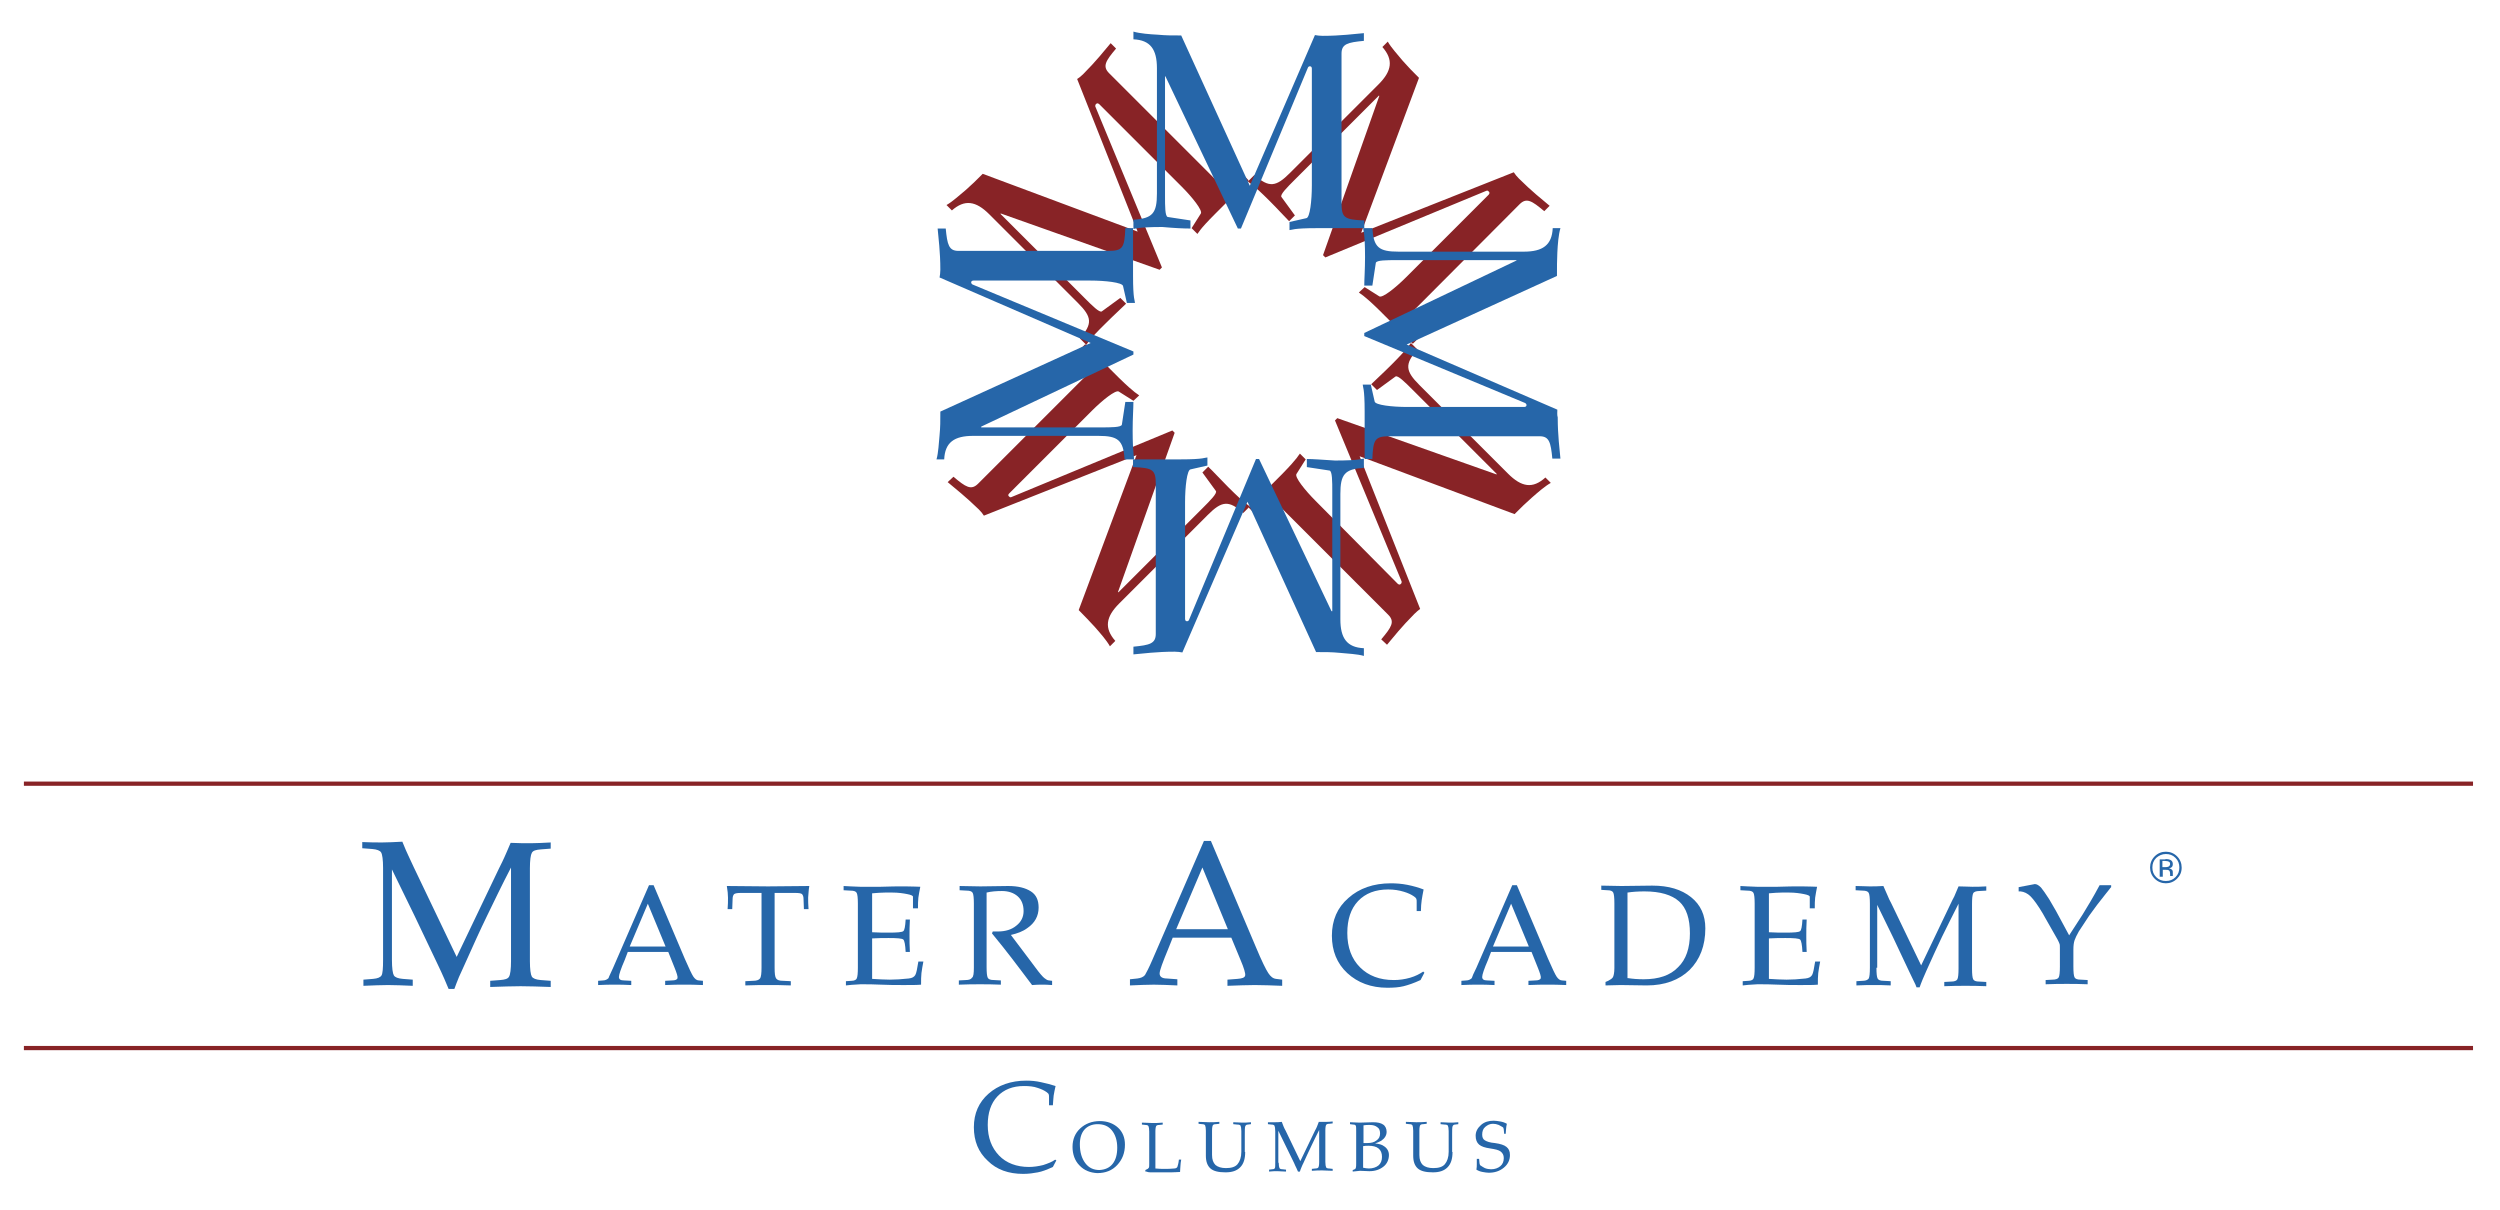 <?xml version="1.0" encoding="utf-8"?>
<!-- Generator: Adobe Illustrator 21.0.0, SVG Export Plug-In . SVG Version: 6.00 Build 0)  -->
<svg version="1.1" id="Слой_1" xmlns="http://www.w3.org/2000/svg" xmlns:xlink="http://www.w3.org/1999/xlink" x="0px" y="0px"
	 viewBox="0 0 648.7 314" style="enable-background:new 0 0 648.7 314;" xml:space="preserve">
<style type="text/css">
	.st0{fill:#882326;}
	.st1{fill:#2666A9;}
</style>
<rect id="line2" x="6.2" y="202.8" class="st0" width="635.5" height="1.1"/>
<rect id="line1" x="6.2" y="271.4" class="st0" width="635.5" height="1.1"/>
<g id="Icon">
	<path class="st0" d="M334.5,57.4l1.5-1.5l-3.5-4.8c-0.4-0.6,1.5-2.5,3.4-4.4l21.9-21.9l0.1,0.1l-14.6,41.3l0.6,0.6l41.8-17.3
		c0.3-0.1,0.4,0,0.6,0.2c0.2,0.2,0.3,0.4,0,0.8l-21.4,21.4c-2.8,2.8-6.2,5.5-7,5l-3.8-2.4l-1.5,1.4c0.4,0.4,0.9,0.3,5.3,4.6l8.7,8.7
		l1.4-1.4c-3.5-3.9-3.7-4.7-1-7.4L394.3,53c1.8-1.8,3.2-0.9,6.4,1.8l1.4-1.4c-1.9-1.6-4.7-3.8-8-7.1c-0.5-0.5-1-1.1-1.3-1.6
		l-39.6,15.7l15-40.2c-1.8-1.8-2.8-2.8-4.2-4.4c-1.3-1.6-3-3.4-3.9-5l-1.4,1.4c2.9,3.3,2.5,6.2-1,9.7l-23,23
		c-3.6,3.6-5.4,3.9-9.2,0.5l-1.7,1.7c0.3,0.3,1.1,0.5,5.6,5C331.7,54.4,333.3,56.2,334.5,57.4"/>
	<path class="st0" d="M368.5,158l-15.7-39.6l40.2,15c1.8-1.8,2.8-2.8,4.4-4.2c1.6-1.4,3.4-3,5-3.9l-1.4-1.4c-3.3,3-6.2,2.5-9.7-1
		l-23-23c-3.6-3.6-3.9-5.4-0.5-9.2l-1.7-1.7c-0.3,0.3-0.5,1.1-5,5.6c-2.4,2.4-4.1,3.9-5.3,5.1l1.5,1.5l4.8-3.5
		c0.6-0.4,2.5,1.5,4.4,3.4l21.9,21.9l-0.1,0.1l-41.3-14.6l-0.6,0.6l17.3,41.8c0,0.3,0,0.4-0.2,0.6c-0.2,0.2-0.4,0.3-0.8,0L341.4,130
		c-2.8-2.8-5.5-6.2-5-7l2.4-3.8l-1.5-1.5c-0.4,0.4-0.3,0.9-4.6,5.3l-8.7,8.7l1.4,1.4c3.9-3.5,4.7-3.7,7.4-1l27.4,27.4
		c1.8,1.8,0.9,3.2-1.8,6.4l1.5,1.4c1.6-1.9,3.8-4.7,7.1-8C367.5,158.8,368.1,158.3,368.5,158"/>
	<path class="st0" d="M313.5,121.1l-1.5,1.5l3.5,4.8c0.4,0.6-1.5,2.5-3.4,4.4l-21.9,21.9l-0.1-0.1l14.7-41.3l-0.6-0.6L262.4,129
		c-0.3,0.1-0.4,0-0.6-0.2c-0.2-0.2-0.3-0.4,0.1-0.8l21.4-21.4c2.8-2.8,6.2-5.5,7-5l3.8,2.4l1.5-1.4c-0.4-0.4-0.9-0.3-5.3-4.6
		l-8.7-8.7l-1.4,1.4c3.5,3.9,3.7,4.7,1,7.4l-27.4,27.4c-1.8,1.8-3.2,0.9-6.4-1.8l-1.5,1.4c1.9,1.6,4.7,3.8,8.1,7.1
		c0.5,0.5,1,1.1,1.3,1.6l39.6-15.7l-15,40.2c1.8,1.8,2.8,2.9,4.2,4.4c1.4,1.6,3,3.4,3.9,5l1.4-1.4c-2.9-3.3-2.5-6.2,1-9.7l23-23
		c3.6-3.6,5.4-3.9,9.2-0.5l1.7-1.7c-0.3-0.3-1.1-0.5-5.6-5C316.3,124,314.7,122.2,313.5,121.1"/>
	<path class="st0" d="M286.9,83.9c2.4-2.4,4.1-3.9,5.3-5.1l-1.5-1.5l-4.8,3.5c-0.6,0.4-2.5-1.5-4.4-3.4l-21.9-21.9l0.1-0.1L300.9,70
		l0.6-0.6l-17.3-41.8c0-0.3,0-0.4,0.2-0.6c0.2-0.2,0.4-0.3,0.8,0l21.4,21.4c2.8,2.8,5.5,6.2,5,7l-2.4,3.8l1.5,1.5
		c0.4-0.4,0.3-0.9,4.6-5.2l8.7-8.7l-1.4-1.4c-3.9,3.5-4.7,3.7-7.4,1l-27.4-27.4c-1.8-1.8-0.9-3.2,1.8-6.4l-1.4-1.4
		c-1.6,1.9-3.8,4.7-7.1,8c-0.5,0.5-1.1,1-1.6,1.3l15.7,39.6l-40.2-15c-1.8,1.8-2.8,2.8-4.4,4.2c-1.6,1.3-3.4,3-5,3.9l1.4,1.4
		c3.3-2.9,6.2-2.5,9.7,1l23,23c3.6,3.6,3.9,5.4,0.5,9.2l1.7,1.7C282.1,89.2,282.3,88.4,286.9,83.9"/>
	<path class="st1" d="M308.9,59.3v-2.1l-5.9-0.9c-0.7-0.2-0.7-2.8-0.7-5.5v-31h0.1l18.8,39.5h0.8l17.4-41.8c0.1-0.2,0.3-0.3,0.5-0.3
		c0.2,0,0.5,0.1,0.5,0.6v30.3c0,4-0.5,8.3-1.4,8.5l-4.4,1v2.1c0.6,0,0.8-0.5,7-0.5H354v-2c-5.2-0.2-5.9-0.7-5.9-4.6V13.9
		c0-2.5,1.6-2.9,5.8-3.3v-2c-2.4,0.2-6,0.7-10.7,0.7c-0.7,0-1.5-0.1-2-0.2l-16.9,39.1l-17.8-39c-2.5,0-4,0-6.1-0.2
		c-2-0.1-4.6-0.3-6.3-0.8v2c4.4,0.2,6.1,2.6,6.1,7.5v32.5c0,5.1-1.1,6.5-6.1,6.8v2.4c0.4,0,1.1-0.5,7.5-0.5
		C304.9,59.2,307.2,59.3,308.9,59.3"/>
	<path class="st1" d="M404.1,106.3L365,89.4l39-17.8c0-2.5,0-4,0.1-6.1c0.1-2.1,0.3-4.6,0.8-6.3h-2c-0.2,4.4-2.6,6.1-7.5,6.1h-32.5
		c-5.1,0-6.5-1.1-6.8-6.1h-2.4c0,0.4,0.5,1.2,0.5,7.5c0,3.3-0.2,5.7-0.2,7.4h2.1l0.9-5.9c0.2-0.7,2.8-0.7,5.5-0.7h31v0.1l-39.5,18.8
		v0.8l41.8,17.4c0.2,0.2,0.3,0.3,0.3,0.5c0,0.2-0.1,0.5-0.6,0.5h-30.3c-4,0-8.3-0.5-8.5-1.4l-1-4.4h-2.1c0,0.6,0.5,0.8,0.5,7v12.3h2
		c0.2-5.2,0.7-5.9,4.6-5.9h38.8c2.5,0,2.9,1.6,3.3,5.8h2.1c-0.2-2.4-0.7-6-0.7-10.7C404,107.7,404.1,106.9,404.1,106.3"/>
	<path class="st1" d="M339.1,119.1v2.1l5.9,0.9c0.7,0.2,0.7,2.8,0.7,5.5v31h-0.2l-18.8-39.5h-0.8l-17.4,41.8
		c-0.1,0.2-0.3,0.3-0.5,0.3c-0.2,0-0.5-0.1-0.5-0.6v-30.3c0-4,0.5-8.3,1.4-8.5l4.4-1v-2.1c-0.6,0-0.8,0.5-7,0.5H294v2
		c5.2,0.2,5.9,0.7,5.9,4.5v38.8c0,2.5-1.6,2.9-5.8,3.3v2c2.4-0.2,6-0.7,10.7-0.7c0.7,0,1.5,0.1,2,0.2l16.9-39.1l17.8,39
		c2.5,0,4,0,6.1,0.2c2,0.2,4.6,0.3,6.3,0.8v-2c-4.4-0.2-6.1-2.6-6.1-7.5v-32.5c0-5.1,1.1-6.5,6.1-6.8v-2.4c-0.4,0-1.1,0.5-7.5,0.5
		C343.1,119.3,340.8,119.1,339.1,119.1"/>
	<path class="st1" d="M293.9,111.7c0-3.3,0.2-5.7,0.2-7.4H292l-0.9,5.9c-0.2,0.7-2.8,0.7-5.5,0.7h-31v-0.2L294.1,92v-0.8l-41.8-17.4
		c-0.2-0.2-0.3-0.3-0.3-0.5c0-0.2,0.1-0.5,0.6-0.5h30.3c3.9,0,8.3,0.5,8.5,1.4l1,4.4h2.1c0-0.6-0.5-0.8-0.5-7V59.2h-2
		c-0.2,5.2-0.7,5.9-4.5,5.9h-38.8c-2.5,0-2.9-1.6-3.3-5.8h-2.1c0.2,2.4,0.7,6,0.7,10.7c0,0.7-0.1,1.5-0.2,2L283,89l-39,17.8
		c0,2.5,0,4-0.2,6.1c-0.2,2-0.3,4.6-0.8,6.3h2c0.2-4.4,2.6-6.1,7.5-6.1h32.5c5.1,0,6.5,1.1,6.8,6.1h2.4
		C294.4,118.8,293.9,118.1,293.9,111.7"/>
</g>
<path id="R" class="st1" d="M564.9,228c-0.8,0.8-1.8,1.2-2.9,1.2c-1.1,0-2.1-0.4-2.9-1.2c-0.8-0.8-1.2-1.8-1.2-2.9
	c0-1.1,0.4-2.1,1.2-2.9c0.8-0.8,1.8-1.2,2.9-1.2c1.1,0,2.1,0.4,2.9,1.2c0.8,0.8,1.2,1.8,1.2,2.9C566.1,226.3,565.7,227.2,564.9,228
	 M559.5,222.6c-0.7,0.7-1,1.5-1,2.5c0,1,0.3,1.8,1,2.5c0.7,0.7,1.5,1,2.5,1c1,0,1.8-0.3,2.5-1c0.7-0.7,1-1.5,1-2.5
	c0-1-0.3-1.8-1-2.5c-0.7-0.7-1.5-1-2.5-1C561,221.6,560.2,222,559.5,222.6 M561.9,222.9c0.6,0,1,0.1,1.2,0.2
	c0.5,0.2,0.7,0.6,0.7,1.1c0,0.4-0.1,0.7-0.4,0.9c-0.2,0.1-0.4,0.2-0.6,0.2c0.4,0.1,0.6,0.2,0.8,0.4c0.2,0.2,0.2,0.5,0.2,0.7v0.3
	c0,0.1,0,0.2,0,0.3c0,0.1,0,0.2,0,0.2l0,0.1h-0.7c0,0,0,0,0,0c0,0,0,0,0,0l0-0.1v-0.4c0-0.5-0.1-0.9-0.4-1c-0.2-0.1-0.5-0.1-0.9-0.1
	h-0.6v1.8h-0.8v-4.5H561.9z M562.8,223.6c-0.2-0.1-0.5-0.2-1-0.2h-0.7v1.6h0.7c0.3,0,0.6,0,0.8-0.1c0.3-0.1,0.5-0.4,0.5-0.7
	C563.1,223.9,563,223.7,562.8,223.6"/>
<g>
	<path class="st1" d="M101.7,249.1c0,2.1,0.2,3.5,0.5,4c0.3,0.5,1.1,0.8,2.3,0.9l2.6,0.2v1.6c-2.5-0.1-4.6-0.2-6.4-0.2
		c-1.8,0-3.9,0.1-6.4,0.2v-1.6l2.5-0.2c1.2-0.1,1.9-0.4,2.2-0.9c0.3-0.5,0.4-1.9,0.4-4v-23.9c0-2.1-0.2-3.5-0.5-4
		c-0.3-0.5-1.1-0.8-2.3-0.9l-2.6-0.2v-1.6c2,0.1,3.7,0.1,5.2,0.1c1.4,0,3.2-0.1,5.2-0.2c0.7,1.7,1.2,2.9,1.6,3.7
		c0.3,0.7,0.8,1.7,1.4,3l11.1,23.2h0l11-23c0.6-1.2,1.1-2.2,1.4-2.9c0.3-0.7,0.9-2,1.6-3.7c2,0.1,3.7,0.1,5.2,0.1s3.2-0.1,5.2-0.2
		v1.6l-2.6,0.2c-1.2,0.1-2,0.3-2.3,0.9c-0.3,0.5-0.5,1.9-0.5,4v24.1c0,2.1,0.2,3.5,0.5,4c0.3,0.5,1.1,0.8,2.3,0.9l2.6,0.2v1.6
		c-3-0.1-5.6-0.2-7.8-0.2c-2.2,0-4.8,0.1-7.9,0.2v-1.6l2.6-0.2c1.2-0.1,2-0.3,2.3-0.9c0.3-0.5,0.5-1.9,0.5-4v-24.3h0
		c-2.4,4.6-4.4,8.8-6.2,12.5c-1.8,3.7-3.7,7.9-5.8,12.6c-0.5,1-0.9,2.1-1.5,3.3c-0.5,1.2-0.9,2.3-1.2,3.1H117h-0.6
		c-0.2-0.5-0.6-1.4-1.1-2.6s-1.1-2.4-1.7-3.7l-6-12.6l-5.9-12.1h0V249.1z"/>
</g>
<g>
	<path class="st1" d="M159.1,251.1l9.3-21.4h0.6h0.6l8.1,19.1c1.1,2.5,1.8,4,2.2,4.6c0.4,0.6,0.9,1,1.4,1l1.1,0.1v1.1
		c-1.9-0.1-3.5-0.1-4.9-0.1c-1.4,0-3,0-4.9,0.1v-1.1l1.8-0.1c0.8,0,1.3-0.2,1.4-0.6s-0.2-1.3-0.8-2.8l-1.6-4h-10.5l-0.8,2.1
		c-1,2.3-1.5,3.8-1.5,4.4c0,0.6,0.4,0.9,1.3,0.9l1.9,0.1v1.1c-1.6-0.1-3.1-0.1-4.3-0.1c-1.2,0-2.6,0-4.3,0.1v-1.1l1.3-0.1
		c0.6,0,1.1-0.3,1.4-0.6C158,253.4,158.5,252.5,159.1,251.1z M163.4,245.6h9.3l-4.6-11.1h0L163.4,245.6z"/>
	<path class="st1" d="M197.6,251.1v-19.4h-5.4c-0.9,0-1.4,0.1-1.7,0.3c-0.2,0.2-0.4,0.6-0.4,1.2l-0.1,2.7h-1.2
		c0.1-1.1,0.1-2.1,0.1-3c0-0.8-0.1-1.8-0.3-3l10.7,0.1l10.7-0.1c-0.2,1.1-0.2,2.1-0.3,3c0,0.8,0,1.8,0.1,3h-1.2l-0.1-2.7
		c0-0.6-0.2-1-0.4-1.2c-0.2-0.2-0.8-0.3-1.7-0.3h-5.4v19.4c0,1.5,0.1,2.4,0.4,2.8s0.8,0.6,1.8,0.6l2,0.1v1.1
		c-2.3-0.1-4.2-0.1-5.9-0.1c-1.6,0-3.6,0-5.9,0.1v-1.1l2-0.1c0.9,0,1.5-0.2,1.8-0.6C197.5,253.5,197.6,252.5,197.6,251.1z"/>
	<path class="st1" d="M219.5,255.7v-1.1l1.5-0.1c0.7,0,1.2-0.3,1.3-0.6c0.2-0.4,0.3-1.3,0.3-2.8v-16.6c0-1.5-0.1-2.4-0.3-2.8
		c-0.2-0.4-0.7-0.6-1.6-0.6l-1.8-0.1v-1.1c1,0.1,2.5,0.1,4.3,0.2c1.8,0,3.6,0,5.3,0c2.3-0.1,4.5-0.1,6.5-0.1c2,0,3.2,0.1,3.8,0.1
		c-0.2,1.1-0.4,2-0.5,2.8s-0.1,1.7-0.1,2.8h-1.3v-3c0-0.3-0.5-0.5-1.5-0.7c-1-0.2-2.3-0.4-3.9-0.4c-0.7,0-1.3,0-1.8,0
		c-1,0-2.2,0.1-3.4,0.2v10.1c1.6,0.1,3,0.1,4.3,0.1c2.2,0,3.5-0.1,3.8-0.4c0.3-0.2,0.5-1.2,0.6-3h1.1c-0.1,1.6-0.1,3-0.1,4.2
		c0,1.2,0,2.6,0.1,4.2h-1.1c-0.1-1.9-0.3-2.9-0.6-3.2s-1.6-0.4-3.8-0.4c-1.3,0-2.7,0-4.3,0.1v10.5c1.7,0.1,3.2,0.2,4.6,0.2
		c1.4,0,3.1-0.1,4.9-0.3c0.9-0.1,1.4-0.4,1.7-0.9c0.3-0.5,0.5-1.7,0.8-3.5h1.3c-0.2,1.1-0.4,2.1-0.5,3c-0.1,0.8-0.1,1.9-0.1,3
		c-1,0.1-2.5,0.1-4.5,0.1s-3.9,0-5.9-0.1c-1.8-0.1-3.6-0.1-5.3-0.1C221.4,255.5,220.2,255.6,219.5,255.7z"/>
	<path class="st1" d="M252.7,251.1v-16.6c0-1.5-0.1-2.4-0.3-2.8c-0.2-0.4-0.7-0.6-1.6-0.6L249,231v-1.1l5.4,0.1l7.2-0.1
		c2.6,0,4.5,0.5,5.9,1.4s2,2.3,2,4.2c0,2.2-1,4-2.9,5.3c-1.2,0.9-2.6,1.4-4.3,1.8l4.6,6.1l1.8,2.4c1.1,1.5,1.9,2.4,2.3,2.7
		s0.8,0.6,1.2,0.6l0.8,0.1v1.1c-1-0.1-1.9-0.1-2.6-0.1c-0.7,0-1.6,0-2.6,0.1c-2-2.7-3.8-5-5.3-7c-1.4-1.8-3.1-4-5.1-6.4l0.2-0.5
		l1.3,0c2,0,3.6-0.5,4.8-1.5c1.3-1,1.9-2.3,1.9-3.8c0-1.6-0.5-2.9-1.5-3.8c-1-0.9-2.4-1.4-4.1-1.4c-1.4,0-2.8,0.1-4,0.4v19.3
		c0,1.5,0.1,2.4,0.3,2.8s0.7,0.6,1.6,0.6l1.8,0.1v1.1c-2.1-0.1-3.9-0.1-5.4-0.1c-1.5,0-3.3,0-5.5,0.1v-1.1l1.8-0.1
		c0.8,0,1.4-0.2,1.6-0.6C252.6,253.5,252.7,252.5,252.7,251.1z"/>
</g>
<g>
	<path class="st1" d="M299,249.1l13.4-30.9h0.9h0.9l11.7,27.6c1.5,3.6,2.6,5.8,3.2,6.7c0.6,0.9,1.2,1.4,2,1.5l1.6,0.2v1.6
		c-2.7-0.1-5.1-0.2-7.1-0.2c-2,0-4.3,0.1-7.1,0.2v-1.6l2.6-0.2c1.2-0.1,1.9-0.3,2-0.9c0.1-0.5-0.3-1.9-1.2-4l-2.4-5.8h-15.2l-1.2,3
		c-1.4,3.4-2.2,5.5-2.2,6.3c0,0.8,0.6,1.3,1.9,1.3l2.7,0.2v1.6c-2.4-0.1-4.4-0.2-6.1-0.2c-1.7,0-3.8,0.1-6.2,0.2v-1.6l1.9-0.2
		c0.9-0.1,1.6-0.4,2-0.9C297.4,252.5,298.1,251.2,299,249.1z M305.2,241.1h13.4l-6.6-16h0L305.2,241.1z"/>
</g>
<g>
	<path class="st1" d="M369.6,252.4l-1,1.9c-1.7,0.8-3.2,1.3-4.4,1.6c-1.2,0.3-2.6,0.4-4.2,0.4c-4.2,0-7.7-1.3-10.4-3.8s-4-5.8-4-9.7
		c0-4,1.4-7.3,4.3-9.8c2.8-2.5,6.5-3.8,11-3.8c1.3,0,2.8,0.1,4.3,0.4c1.5,0.3,2.9,0.7,4.2,1.2c-0.2,1.1-0.4,2-0.5,2.8
		s-0.2,1.7-0.2,2.8h-1.1v-2.3c0-0.4,0-0.7-0.1-0.9c-0.1-0.2-0.3-0.4-0.6-0.6c-0.7-0.5-1.6-0.9-2.6-1.2c-1.3-0.4-2.6-0.6-4.1-0.6
		c-3.3,0-5.9,1-7.8,3c-1.9,2-2.8,4.8-2.8,8.3c0,3.7,1.1,6.7,3.3,8.9c2.2,2.2,5.1,3.3,8.8,3.3c1.4,0,2.8-0.2,4.2-0.6
		c1.4-0.4,2.5-1,3.4-1.6L369.6,252.4z"/>
	<path class="st1" d="M383.1,251.1l9.3-21.4h0.6h0.6l8.1,19.1c1.1,2.5,1.8,4,2.2,4.6s0.9,1,1.4,1l1.1,0.1v1.1
		c-1.9-0.1-3.5-0.1-4.9-0.1c-1.4,0-3,0-4.9,0.1v-1.1l1.8-0.1c0.8,0,1.3-0.2,1.4-0.6s-0.2-1.3-0.8-2.8l-1.6-4h-10.5l-0.8,2.1
		c-1,2.3-1.5,3.8-1.5,4.4s0.4,0.9,1.3,0.9l1.9,0.1v1.1c-1.6-0.1-3.1-0.1-4.3-0.1c-1.2,0-2.6,0-4.3,0.1v-1.1l1.3-0.1
		c0.6,0,1.1-0.3,1.4-0.6C382,253.4,382.4,252.5,383.1,251.1z M387.4,245.6h9.3l-4.6-11.1h0L387.4,245.6z"/>
	<path class="st1" d="M418.9,251.2v-16.8c0-1.5-0.1-2.4-0.3-2.8s-0.7-0.6-1.5-0.6l-1.6-0.1v-1.1l5.2,0.1l8-0.1c4.3,0,7.6,1,10.1,3
		s3.7,4.7,3.7,8.1c0,4.5-1.4,8.1-4.1,10.8c-2.7,2.6-6.4,4-11.1,4l-6.8-0.1l-3.9,0.1v-0.9l0.7-0.3c0.6-0.3,1-0.6,1.2-0.9
		S418.9,252.4,418.9,251.2z M422.4,253.8c1.3,0.2,2.6,0.3,4.1,0.3c3.9,0,6.9-1,8.9-3.1c2.1-2,3.1-5,3.1-8.8c0-3.8-0.9-6.6-2.8-8.3
		c-1.9-1.7-4.9-2.6-9-2.6c-1.6,0-3.1,0.1-4.4,0.3V253.8z"/>
	<path class="st1" d="M452.2,255.7v-1.1l1.5-0.1c0.7,0,1.2-0.3,1.3-0.6c0.2-0.4,0.3-1.3,0.3-2.8v-16.6c0-1.5-0.1-2.4-0.3-2.8
		c-0.2-0.4-0.7-0.6-1.6-0.6l-1.8-0.1v-1.1c1,0.1,2.5,0.1,4.3,0.2c1.8,0,3.6,0,5.3,0c2.3-0.1,4.5-0.1,6.5-0.1c2,0,3.2,0.1,3.8,0.1
		c-0.2,1.1-0.4,2-0.5,2.8c-0.1,0.8-0.1,1.7-0.1,2.8h-1.3v-3c0-0.3-0.5-0.5-1.5-0.7s-2.3-0.4-3.9-0.4c-0.7,0-1.3,0-1.8,0
		c-1,0-2.2,0.1-3.4,0.2v10.1c1.6,0.1,3,0.1,4.3,0.1c2.2,0,3.5-0.1,3.8-0.4c0.3-0.2,0.5-1.2,0.6-3h1.1c-0.1,1.6-0.1,3-0.1,4.2
		c0,1.2,0,2.6,0.1,4.2h-1.1c-0.1-1.9-0.3-2.9-0.6-3.2c-0.3-0.3-1.6-0.4-3.8-0.4c-1.3,0-2.7,0-4.3,0.1v10.5c1.7,0.1,3.2,0.2,4.6,0.2
		c1.4,0,3.1-0.1,4.9-0.3c0.9-0.1,1.4-0.4,1.7-0.9c0.3-0.5,0.5-1.7,0.8-3.5h1.3c-0.2,1.1-0.4,2.1-0.5,3c-0.1,0.8-0.1,1.9-0.1,3
		c-1,0.1-2.5,0.1-4.5,0.1c-2,0-3.9,0-5.9-0.1c-1.8-0.1-3.6-0.1-5.3-0.1C454.1,255.5,452.9,255.6,452.2,255.7z"/>
	<path class="st1" d="M486.9,251.1c0,1.5,0.1,2.4,0.3,2.8c0.2,0.4,0.7,0.6,1.6,0.6l1.8,0.1v1.1c-1.7-0.1-3.2-0.1-4.4-0.1
		s-2.7,0-4.5,0.1v-1.1l1.7-0.1c0.8,0,1.3-0.3,1.5-0.6c0.2-0.4,0.3-1.3,0.3-2.8v-16.6c0-1.5-0.1-2.4-0.3-2.8
		c-0.2-0.4-0.7-0.6-1.6-0.6l-1.8-0.1v-1.1c1.4,0,2.6,0.1,3.6,0.1c1,0,2.2,0,3.6-0.1c0.5,1.2,0.9,2,1.1,2.5s0.5,1.2,1,2.1l7.7,16h0
		l7.6-15.9c0.4-0.8,0.7-1.5,1-2c0.2-0.5,0.6-1.4,1.1-2.6c1.4,0,2.6,0.1,3.6,0.1c1,0,2.2,0,3.6-0.1v1.1l-1.8,0.1
		c-0.8,0-1.4,0.2-1.6,0.6c-0.2,0.4-0.3,1.3-0.3,2.8v16.7c0,1.5,0.1,2.4,0.3,2.8c0.2,0.4,0.7,0.6,1.6,0.6l1.8,0.1v1.1
		c-2.1-0.1-3.9-0.1-5.4-0.1c-1.5,0-3.3,0-5.5,0.1v-1.1l1.8-0.1c0.8,0,1.4-0.2,1.6-0.6c0.2-0.4,0.3-1.3,0.3-2.8v-16.8h0
		c-1.6,3.2-3.1,6.1-4.3,8.6c-1.2,2.6-2.6,5.5-4,8.7c-0.3,0.7-0.6,1.4-1,2.3s-0.6,1.6-0.8,2.1h-0.4h-0.4c-0.1-0.4-0.4-1-0.8-1.8
		c-0.4-0.8-0.8-1.7-1.2-2.5l-4.1-8.7l-4.1-8.4h0V251.1z"/>
	<path class="st1" d="M534.5,246.1c0-0.6,0-1-0.1-1.2s-0.2-0.6-0.5-1.1l-3.3-5.8l-0.5-0.9c-1.3-2.2-2.4-3.7-3.2-4.5
		s-1.7-1.2-2.6-1.3l-0.5,0v-1.1l2.1-0.4l2.1-0.4c0.5,0,1,0.3,1.6,0.9c0.5,0.6,1.2,1.6,2.1,3l1.8,3.1c1,1.8,2.1,3.9,3.4,6.3l0,0
		l3.5-5.4c1.3-2.1,2.8-4.6,4.4-7.6h1.5h1.5v0.4v0.1c-0.1,0.1-0.3,0.3-0.5,0.6s-0.5,0.6-0.8,1c-1.7,2.1-3.2,4.1-4.4,5.8
		c-0.8,1.2-1.7,2.6-2.7,4.1c-0.5,0.9-0.9,1.7-1.1,2.3c-0.2,0.6-0.3,1.4-0.3,2.4v4.4c0,1.5,0.1,2.4,0.3,2.8c0.2,0.4,0.7,0.6,1.6,0.6
		l1.8,0.1v1.1c-2.1-0.1-3.9-0.1-5.4-0.1s-3.3,0-5.5,0.1v-1.1l1.8-0.1c0.8,0,1.4-0.2,1.6-0.6c0.2-0.4,0.3-1.3,0.3-2.8V246.1z"/>
</g>
<g>
	<path class="st1" d="M274.1,301.1l-0.9,1.7c-1.5,0.7-2.8,1.2-3.9,1.4s-2.3,0.4-3.8,0.4c-3.8,0-6.9-1.1-9.2-3.4
		c-2.4-2.2-3.6-5.1-3.6-8.7c0-3.6,1.3-6.5,3.8-8.7c2.5-2.2,5.8-3.4,9.8-3.4c1.2,0,2.5,0.1,3.8,0.4c1.4,0.3,2.6,0.6,3.8,1
		c-0.2,0.9-0.4,1.8-0.5,2.5c-0.1,0.7-0.1,1.5-0.2,2.5h-1v-2.1c0-0.3,0-0.6-0.1-0.8s-0.3-0.3-0.5-0.5c-0.7-0.5-1.4-0.8-2.3-1.1
		c-1.1-0.4-2.3-0.5-3.6-0.5c-2.9,0-5.2,0.9-6.9,2.7c-1.7,1.8-2.5,4.3-2.5,7.4c0,3.3,1,5.9,2.9,7.9s4.6,3,7.8,3
		c1.2,0,2.5-0.2,3.7-0.5c1.2-0.4,2.3-0.8,3.1-1.4L274.1,301.1z"/>
</g>
<g>
	<path class="st1" d="M280.1,302.4c-1.2-1.2-1.8-2.9-1.8-4.8c0-2,0.7-3.6,2-4.8c1.3-1.2,3-1.9,5.1-1.9c1.9,0,3.5,0.6,4.7,1.7
		s1.8,2.6,1.8,4.4c0,2.2-0.7,3.9-2,5.3c-1.3,1.4-3,2.1-5.2,2.1C282.9,304.3,281.3,303.7,280.1,302.4z M288.7,302
		c0.8-1,1.2-2.4,1.2-4.2c0-1.9-0.5-3.4-1.4-4.5c-0.9-1.1-2.1-1.6-3.7-1.6c-1.4,0-2.6,0.5-3.4,1.4c-0.8,0.9-1.2,2.2-1.2,3.8
		c0,2.1,0.5,3.7,1.4,4.9c0.9,1.2,2.1,1.8,3.7,1.8C286.8,303.5,287.9,303,288.7,302z"/>
	<path class="st1" d="M297.2,304v-0.4l0.4-0.2c0.3-0.1,0.4-0.3,0.5-0.4c0.1-0.2,0.1-0.5,0.1-1.1v-8.3c0-0.7-0.1-1.2-0.2-1.4
		c-0.1-0.2-0.4-0.3-0.8-0.3l-0.9-0.1v-0.5c1,0,1.9,0.1,2.7,0.1c0.8,0,1.7,0,2.7-0.1v0.5l-0.9,0.1c-0.4,0-0.7,0.1-0.8,0.3
		c-0.1,0.2-0.2,0.6-0.2,1.4v9.6c0.9,0.1,1.7,0.1,2.4,0.1c0.8,0,1.6,0,2.5-0.1c0.4,0,0.7-0.2,0.8-0.4c0.1-0.3,0.3-0.9,0.4-1.9h0.6
		c-0.1,0.6-0.2,1.1-0.2,1.6c0,0.4-0.1,1-0.1,1.6c-0.5,0-1.2,0.1-2.3,0.1s-2.1,0-3.1,0c-0.8,0-1.5,0-2.3,0S297.5,303.9,297.2,304z"/>
	<path class="st1" d="M323.1,298.9c0,1.8-0.4,3.1-1.3,4s-2.1,1.3-3.8,1.3c-1.8,0-3.1-0.3-3.9-1s-1.2-1.8-1.2-3.3v-6.5
		c0-0.7-0.1-1.2-0.2-1.4c-0.1-0.2-0.4-0.3-0.8-0.3l-0.9-0.1v-0.5c1,0,1.9,0.1,2.7,0.1c0.8,0,1.7,0,2.7-0.1v0.5l-0.9,0.1
		c-0.4,0-0.7,0.1-0.8,0.3c-0.1,0.2-0.2,0.6-0.2,1.4v6.3c0,1.2,0.3,2,0.9,2.6c0.6,0.5,1.5,0.8,2.7,0.8c1.4,0,2.4-0.3,3-1s1-1.8,1-3.2
		v-5.4c0-0.7-0.1-1.2-0.2-1.4c-0.1-0.2-0.4-0.3-0.9-0.3l-1-0.1v-0.5c0.9,0,1.6,0.1,2.3,0.1c0.6,0,1.4,0,2.3-0.1v0.5l-0.8,0.1
		c-0.4,0-0.6,0.2-0.7,0.5c-0.1,0.3-0.1,1-0.1,2.1V298.9z"/>
	<path class="st1" d="M331.8,301.7c0,0.7,0.1,1.2,0.2,1.4c0.1,0.2,0.4,0.3,0.8,0.3l0.9,0.1v0.5c-0.8,0-1.6-0.1-2.2-0.1
		c-0.6,0-1.4,0-2.2,0.1v-0.5l0.8-0.1c0.4,0,0.6-0.1,0.7-0.3c0.1-0.2,0.1-0.6,0.1-1.4v-8.2c0-0.7-0.1-1.2-0.2-1.4
		c-0.1-0.2-0.4-0.3-0.8-0.3l-0.9-0.1v-0.5c0.7,0,1.3,0,1.8,0c0.5,0,1.1,0,1.8-0.1c0.2,0.6,0.4,1,0.5,1.3s0.3,0.6,0.5,1l3.8,7.9
		l3.8-7.9c0.2-0.4,0.4-0.7,0.5-1c0.1-0.3,0.3-0.7,0.5-1.3c0.7,0,1.3,0,1.8,0c0.5,0,1.1,0,1.8-0.1v0.5l-0.9,0.1
		c-0.4,0-0.7,0.1-0.8,0.3c-0.1,0.2-0.2,0.6-0.2,1.4v8.2c0,0.7,0.1,1.2,0.2,1.4c0.1,0.2,0.4,0.3,0.8,0.3l0.9,0.1v0.5
		c-1,0-1.9-0.1-2.7-0.1c-0.8,0-1.7,0-2.7,0.1v-0.5l0.9-0.1c0.4,0,0.7-0.1,0.8-0.3c0.1-0.2,0.2-0.6,0.2-1.4v-8.3h0
		c-0.8,1.6-1.5,3-2.1,4.3c-0.6,1.3-1.3,2.7-2,4.3c-0.2,0.3-0.3,0.7-0.5,1.1c-0.2,0.4-0.3,0.8-0.4,1.1H337h-0.2
		c-0.1-0.2-0.2-0.5-0.4-0.9c-0.2-0.4-0.4-0.8-0.6-1.3l-2.1-4.3l-2-4.1h0V301.7z"/>
	<path class="st1" d="M351.9,301.8v-8.3c0-0.7,0-1.2-0.1-1.4c-0.1-0.2-0.3-0.3-0.7-0.3l-0.8-0.1v-0.5l2.5,0.1l3.5-0.1
		c1.2,0,2,0.2,2.6,0.6c0.6,0.4,0.9,1.1,0.9,1.9c0,0.9-0.5,1.7-1.4,2.3c-0.5,0.3-1,0.5-1.6,0.7c1,0.1,1.8,0.3,2.3,0.7
		c0.8,0.5,1.3,1.3,1.3,2.3c0,1.2-0.5,2.3-1.4,3c-1,0.8-2.2,1.2-3.7,1.2l-2.4-0.1L351,304v-0.4l0.3-0.1c0.3-0.1,0.4-0.2,0.5-0.4
		C351.9,302.8,351.9,302.4,351.9,301.8z M353.7,296.6l1.1,0c1,0,1.8-0.2,2.4-0.7c0.6-0.4,0.9-1,0.9-1.8c0-0.7-0.2-1.3-0.7-1.6
		c-0.5-0.4-1.1-0.6-2-0.6c-0.6,0-1.1,0-1.6,0.1V296.6z M353.7,303c0.5,0.1,1,0.2,1.5,0.2c1,0,1.9-0.3,2.5-0.8
		c0.6-0.5,0.9-1.3,0.9-2.2c0-1-0.3-1.7-0.9-2.2c-0.6-0.5-1.5-0.7-2.6-0.7c-0.5,0-0.9,0-1.4,0.1V303z"/>
	<path class="st1" d="M376.9,298.9c0,1.8-0.4,3.1-1.3,4s-2.1,1.3-3.8,1.3c-1.8,0-3.1-0.3-3.9-1c-0.8-0.7-1.2-1.8-1.2-3.3v-6.5
		c0-0.7-0.1-1.2-0.2-1.4c-0.1-0.2-0.4-0.3-0.8-0.3l-0.9-0.1v-0.5c1,0,1.9,0.1,2.7,0.1c0.8,0,1.7,0,2.7-0.1v0.5l-0.9,0.1
		c-0.4,0-0.7,0.1-0.8,0.3c-0.1,0.2-0.2,0.6-0.2,1.4v6.3c0,1.2,0.3,2,0.9,2.6c0.6,0.5,1.5,0.8,2.7,0.8c1.4,0,2.4-0.3,3-1
		c0.6-0.7,1-1.8,1-3.2v-5.4c0-0.7-0.1-1.2-0.2-1.4c-0.1-0.2-0.4-0.3-0.9-0.3l-1-0.1v-0.5c0.9,0,1.6,0.1,2.3,0.1c0.6,0,1.4,0,2.3-0.1
		v0.5l-0.8,0.1c-0.4,0-0.6,0.2-0.7,0.5c-0.1,0.3-0.1,1-0.1,2.1V298.9z"/>
	<path class="st1" d="M390.3,294.2l-0.1-1.1c0-0.2-0.1-0.3-0.1-0.4s-0.1-0.2-0.3-0.3c-0.3-0.2-0.6-0.3-0.9-0.5
		c-0.5-0.2-1-0.3-1.5-0.3c-0.8,0-1.4,0.3-2,0.8s-0.8,1.2-0.8,2c0,0.7,0.2,1.2,0.7,1.5c0.5,0.3,1.3,0.6,2.6,0.7c1.4,0.2,2.4,0.5,3,1
		c0.6,0.5,0.9,1.1,0.9,2.1c0,1.3-0.5,2.4-1.6,3.3c-1.1,0.9-2.4,1.3-3.9,1.3c-0.5,0-1-0.1-1.6-0.2c-0.6-0.1-1.1-0.3-1.6-0.6
		c0.1-0.5,0.1-1,0.1-1.4c0-0.4,0-0.9,0-1.4h0.6l0.1,1.1c0,0.2,0.1,0.3,0.1,0.4s0.1,0.2,0.3,0.3c0.3,0.2,0.6,0.4,1,0.6
		c0.5,0.2,1.1,0.3,1.6,0.3c1,0,1.8-0.3,2.4-0.8c0.6-0.5,0.9-1.2,0.9-2.1c0-0.8-0.3-1.3-0.8-1.7s-1.4-0.6-2.7-0.8
		c-1.4-0.2-2.3-0.5-2.9-1c-0.6-0.5-0.9-1.3-0.9-2.3c0-1.1,0.5-2,1.4-2.8c0.9-0.8,2-1.1,3.3-1.1c0.5,0,1.1,0.1,1.7,0.2
		s1.2,0.3,1.7,0.6c-0.1,0.5-0.2,0.9-0.2,1.3c0,0.4-0.1,0.8-0.1,1.3H390.3z"/>
</g>
</svg>
